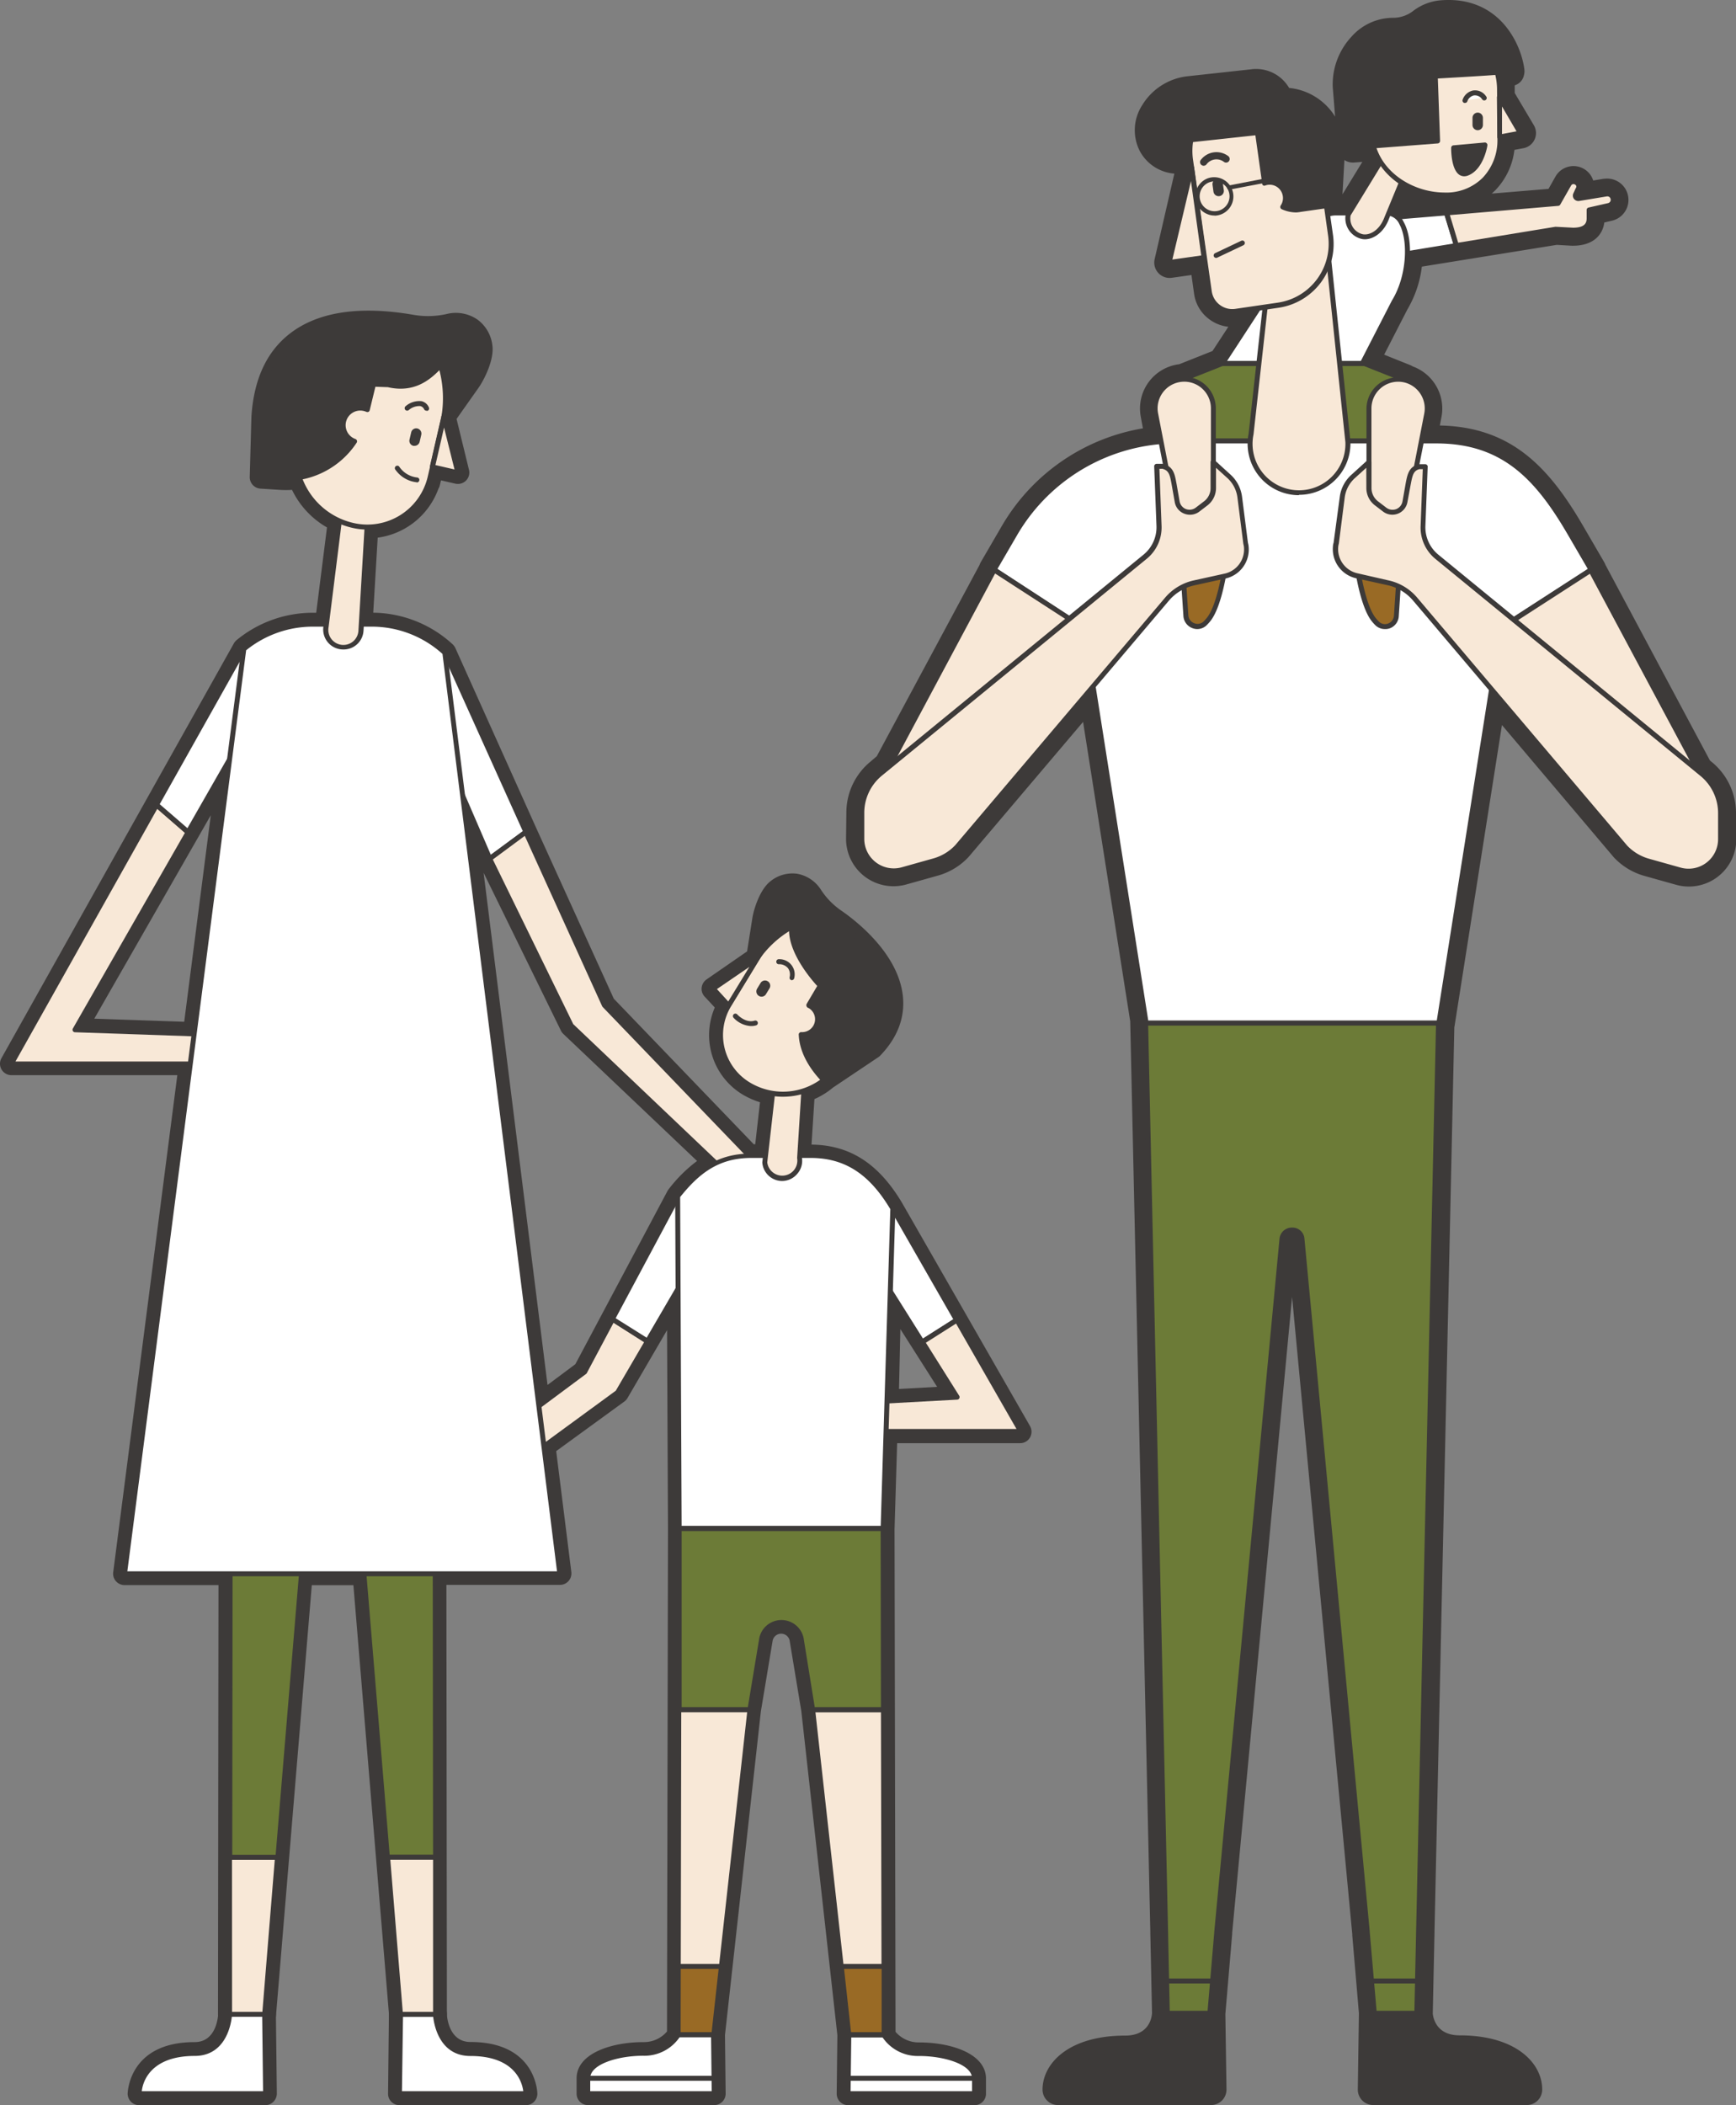 <svg xmlns="http://www.w3.org/2000/svg" viewBox="0 0 280 339.5"><rect x="0" y="0" width="280" height="339.5" fill="#808080" stroke="none"/><defs><style>.cls-1{fill:#3d3a39;}.cls-2{fill:#fff;}.cls-3{fill:#f8e8d7;}.cls-4{fill:#6c7b37;}.cls-5{fill:#996a25;}</style></defs><g id="レイヤー_2" data-name="レイヤー 2"><g id="デザイン"><path class="cls-1" d="M75.87,331.17c-5.4,0-5.63-6.31-5.63-6.31H64.58l-.15,12.8h20.4S84.83,331.17,75.87,331.17Z"/><path class="cls-1" d="M84.83,339.5H64.43a1.84,1.84,0,0,1-1.31-.55,1.8,1.8,0,0,1-.53-1.31l.14-12.8A1.85,1.85,0,0,1,64.58,323h5.66a1.84,1.84,0,0,1,1.84,1.77c0,.46.31,4.54,3.79,4.54,10.68,0,10.8,8.24,10.8,8.33A1.84,1.84,0,0,1,84.83,339.5Zm-18.54-3.68H82.43c-.75-1.31-2.49-2.81-6.56-2.81-4.62,0-6.6-3.5-7.23-6.31H66.4Z"/><path class="cls-1" d="M37,324.86s-.24,6.31-5.64,6.31c-8.95,0-8.95,6.49-8.95,6.49h20.4l-.15-12.8Z"/><path class="cls-1" d="M42.84,339.5H22.44a1.85,1.85,0,0,1-1.85-1.84c0-.09.13-8.33,10.8-8.33,3.49,0,3.78-4.08,3.8-4.55A1.84,1.84,0,0,1,37,323h5.66a1.84,1.84,0,0,1,1.84,1.82l.15,12.8a1.88,1.88,0,0,1-.53,1.31A1.86,1.86,0,0,1,42.84,339.5Zm-18-3.68H41l-.1-9.12H38.63C38,329.51,36,333,31.39,333,27.33,333,25.58,334.51,24.84,335.82Z"/><polygon class="cls-1" points="117.12 162.82 117.56 162.09 117.56 162.09 117.12 162.82"/><path class="cls-1" d="M117.12,164.67a1.84,1.84,0,0,1-.33,0h-.06a1.73,1.73,0,0,1-.57-.22,1.84,1.84,0,0,1-.61-2.53l.44-.73a1.85,1.85,0,0,1,1.58-.89h0a1.85,1.85,0,0,1,1.57,2.8l-.45.73A1.83,1.83,0,0,1,117.12,164.67Z"/><path class="cls-1" d="M148.24,331.17a6.43,6.43,0,0,1-5.64-3l-.11-52.42-.05-29.2h0l.47-15.66h21.68l-10.3-18L144,194.94c-3.13-5.3-7.1-8.56-13.27-8.56H129l.66-10.47a10.57,10.57,0,0,0,3.62-2l7.36-4.93c7.91-8.17-.52-16.91-6-20.66a14.12,14.12,0,0,1-3.69-3.78,3.6,3.6,0,0,0-5.53-1c-1,.84-2,3.26-2.2,4.75l-1,6.14,0,0-7.18,5,2.51,2.68,4.65-7.62-4.62,7.6a9.33,9.33,0,0,0,3.13,12.81,10.75,10.75,0,0,0,3.92,1.43l-1.13,10h-2.65L97.47,162.11,84.81,134.18,71.75,105.26A17.44,17.44,0,0,0,60,100.66H58.25L59.17,85a10.4,10.4,0,0,0,10.19-8.07l-.21.93.59-2.58,4.12,1-2.26-9h0l4-5.7c1-1.37,2.13-4,1.93-5.51a4,4,0,0,0-5.16-3.54,15.63,15.63,0,0,1-5.9.15c-7.32-1.28-23-2.46-24.09,14.67L42.12,77l3.1.2a13.3,13.3,0,0,0,3-.17,12,12,0,0,0,6.46,7l-2.1,16.66h-2.2a17.46,17.46,0,0,0-11.1,4L25.25,129.78,1.84,171.54H30.7L20.08,253.8h17l0,45.72,0,25.34h5.66l2.11-25.34,3.8-45.72H58.68l3.8,45.72,2.11,25.34h5.66l0-25.34,0-45.72H90.3l-2.57-20.58,11.85-8.67,4.81-8.25,5-8.54.18,38.75h0l-.06,29.2-.1,52.42a6.42,6.42,0,0,1-5.63,3c-4.28,0-9,1.43-9,4v2.49h20.4l-.11-9.53,5.82-52.42,1.9-11.49a3.24,3.24,0,0,1,6.35,0l1.91,11.49,4.61,41.41h0l1.22,11-.11,9.53h20.4v-2.49C157.19,332.6,152.52,331.17,148.24,331.17Zm.49-114.76,5.6,8.91-11.27.62.54-17.69ZM12.1,166l18.23-31.84L37,122.5l-5.7,44.18Zm86.67,46.71-4.54,8.53-7.31,5.45L74.64,128.43l4.34,10L92.13,165.4l23.33,22.2A17.94,17.94,0,0,0,109.3,193Z"/><path class="cls-1" d="M157.19,339.5h-20.4a1.86,1.86,0,0,1-1.31-.55,1.84,1.84,0,0,1-.53-1.31l.11-9.42-5.82-52.3-1.89-11.4a1.4,1.4,0,0,0-2.73.07L122.72,276l-5.79,52.21.11,9.42a1.84,1.84,0,0,1-.53,1.31,1.86,1.86,0,0,1-1.31.55H94.8A1.84,1.84,0,0,1,93,337.66v-2.49c0-4,5.59-5.84,10.79-5.84a4.89,4.89,0,0,0,3.79-1.71l.16-81.11-.15-32-6.38,10.95a1.92,1.92,0,0,1-.5.56l-11,8,2.44,19.5a1.87,1.87,0,0,1-.45,1.45,1.82,1.82,0,0,1-1.38.62H72l.08,69.22a1.84,1.84,0,0,1-1.84,1.84H64.59A1.84,1.84,0,0,1,62.75,325L57,255.64H50.29L44.52,325a1.83,1.83,0,0,1-1.83,1.69H37a1.83,1.83,0,0,1-1.84-1.84l.08-69.22H20.08A1.86,1.86,0,0,1,18.7,255a1.83,1.83,0,0,1-.44-1.45L28.6,173.39H1.84a1.84,1.84,0,0,1-1.6-2.75l37.48-66.88a2,2,0,0,1,.43-.52,19.32,19.32,0,0,1,12.27-4.42H51l1.74-13.76A13.94,13.94,0,0,1,47.1,79a14.83,14.83,0,0,1-2,0L42,78.8a1.85,1.85,0,0,1-1.72-1.9l.27-9.69c.38-6,2.43-10.44,6.11-13.34C51.22,50.28,58,49.25,66.8,50.79a13.69,13.69,0,0,0,5.2-.14,6.15,6.15,0,0,1,5,.88,6,6,0,0,1,2.42,4.22c.29,2.21-1.23,5.35-2.25,6.81l-3.53,5,2,8.2a1.84,1.84,0,0,1-.47,1.74,1.87,1.87,0,0,1-1.73.5l-2.31-.53-.19.78a1.67,1.67,0,0,1-.22.55,12.14,12.14,0,0,1-9.8,7.91l-.72,12.1A19.23,19.23,0,0,1,73,103.9a2,2,0,0,1,.44.6l13,28.93L99,161.06l22.58,23.48h.23l.77-6.78a13.1,13.1,0,0,1-2.86-1.28,11.2,11.2,0,0,1-4.43-14l-1.63-1.75a1.81,1.81,0,0,1-.49-1.45,1.87,1.87,0,0,1,.78-1.32l6.55-4.53.85-5.38c.26-1.61,1.27-4.63,2.88-5.9a5.62,5.62,0,0,1,4.34-1.24,5.74,5.74,0,0,1,3.86,2.61,12,12,0,0,0,3.2,3.29c2.16,1.48,9.28,6.83,10,13.88.35,3.46-.89,6.68-3.69,9.58a1.76,1.76,0,0,1-.3.24l-7.28,4.88a12.5,12.5,0,0,1-3,1.86l-.47,7.34c6.21.07,10.86,3.08,14.64,9.46l20.6,35.93a1.86,1.86,0,0,1,0,1.84,1.83,1.83,0,0,1-1.59.92H144.7l-.42,13.88.16,81.05a4.9,4.9,0,0,0,3.8,1.71c5.2,0,10.79,1.83,10.79,5.84v2.49A1.84,1.84,0,0,1,157.19,339.5Zm-18.54-3.68h16.7v-.65c0-.66-2.69-2.16-7.11-2.16-3.08,0-6.15-1.71-7.3-4.08a1.84,1.84,0,0,1-.18-.8l-.16-81.62.47-15.72a1.84,1.84,0,0,1,1.84-1.78h18.5l-19-33.16c-3.13-5.27-6.73-7.63-11.68-7.63H129a1.84,1.84,0,0,1-1.34-.58,1.79,1.79,0,0,1-.49-1.37l.66-10.48a1.82,1.82,0,0,1,1.26-1.63,8.7,8.7,0,0,0,3-1.69l.18-.13,7.19-4.82A8,8,0,0,0,142,161c-.44-4.34-4.63-8.63-8.41-11.2a16,16,0,0,1-4.18-4.28,2.19,2.19,0,0,0-1.37-1,2,2,0,0,0-1.49.49,7.88,7.88,0,0,0-1.52,3.59l-1,6.14a1.75,1.75,0,0,1-.24.66l0,0v0l-4.62,7.6a7.49,7.49,0,0,0,2.51,10.28,9,9,0,0,0,3.24,1.18,1.84,1.84,0,0,1,1.55,2l-1.13,10.05a1.85,1.85,0,0,1-1.83,1.63h-2.61a1.77,1.77,0,0,1-1.37-.56L96.14,163.38a2,2,0,0,1-.35-.51L83.13,134.94l-12.9-28.57A15.53,15.53,0,0,0,60,102.5H58.25a1.81,1.81,0,0,1-1.34-.57,1.85,1.85,0,0,1-.5-1.38l.93-15.67a1.83,1.83,0,0,1,1.83-1.73h.06a8.63,8.63,0,0,0,8.34-6.63h0L68,74.86a1.84,1.84,0,0,1,2.21-1.38l1.18.27-1.53-6.1a1.92,1.92,0,0,1,.28-1.51l4-5.7a9.09,9.09,0,0,0,1.61-4.21,2.42,2.42,0,0,0-.9-1.7,2.71,2.71,0,0,0-2.07-.28,17.51,17.51,0,0,1-6.59.17c-7.62-1.34-13.57-.53-17.22,2.34-2.82,2.22-4.41,5.8-4.71,10.62L44,75.23l1.33.09A11.59,11.59,0,0,0,48,75.18a1.84,1.84,0,0,1,2,1.2,10.2,10.2,0,0,0,5.47,5.94,1.85,1.85,0,0,1,1.08,1.91l-2.11,16.66a1.83,1.83,0,0,1-1.82,1.61h-2.2a15.65,15.65,0,0,0-9.66,3.37L5,169.7H30.7a1.84,1.84,0,0,1,1.82,2.08L22.18,252H37.11A1.84,1.84,0,0,1,39,253.8L38.87,323H41l5.77-69.37A1.84,1.84,0,0,1,48.6,252H58.68a1.83,1.83,0,0,1,1.83,1.69L66.28,323h2.13l-.08-69.22A1.84,1.84,0,0,1,70.17,252h18L85.9,233.45a1.85,1.85,0,0,1,.74-1.72l11.54-8.43,9.59-16.46a1.84,1.84,0,0,1,3.44.91l.17,38.75-.16,81.63a1.85,1.85,0,0,1-.19.8,8.24,8.24,0,0,1-7.28,4.08c-4.42,0-7.11,1.5-7.11,2.16v.65h16.7l-.09-7.67a1.55,1.55,0,0,1,0-.22l5.82-52.42L121,263.92a5.08,5.08,0,0,1,10-.08l1.93,11.57,5.84,52.51a1.77,1.77,0,0,1,0,.23ZM86.92,228.56a1.87,1.87,0,0,1-.73-.15,1.85,1.85,0,0,1-1.1-1.47L72.82,128.66a1.84,1.84,0,0,1,3.51-1l4.34,10,13,26.55,23.1,22a1.83,1.83,0,0,1-.48,3,15.94,15.94,0,0,0-5.41,4.7l-15,28.16a2,2,0,0,1-.53.62L88,228.19A1.87,1.87,0,0,1,86.92,228.56ZM78,140.75l10.31,82.6L92.8,220l14.87-27.95a2.75,2.75,0,0,1,.19-.28,23.46,23.46,0,0,1,4.57-4.54L90.86,166.74a1.87,1.87,0,0,1-.39-.53Zm16.19,80.51h0Zm48.83,6.52a1.81,1.81,0,0,1-1.28-.53,1.85,1.85,0,0,1-.56-1.37l.54-17.69a1.84,1.84,0,0,1,3.4-.92l10.73,17.07a1.84,1.84,0,0,1-1.46,2.82l-11.27.62Zm2.2-13.44L145,224l6.15-.34ZM31.32,168.52h-.06L12,167.86a1.82,1.82,0,0,1-1.54-1,1.85,1.85,0,0,1,0-1.81l24.92-43.51a1.84,1.84,0,0,1,3.43,1.15l-5.7,44.18A1.84,1.84,0,0,1,31.32,168.52Zm-16.11-4.24,14.5.5L34,131.47Z"/><polygon class="cls-2" points="71.75 105.26 70.07 117.83 78.98 138.48 84.81 134.18 71.75 105.26"/><path class="cls-1" d="M79,138.88h-.11a.42.42,0,0,1-.26-.23L69.7,118a.39.39,0,0,1,0-.21l1.68-12.57a.4.4,0,0,1,.77-.11l13,28.92a.4.4,0,0,1-.13.49l-5.82,4.3A.42.42,0,0,1,79,138.88Zm-8.5-21.11,8.67,20.09,5.16-3.81L72,106.71Z"/><polygon class="cls-3" points="97.47 162.11 84.81 134.18 78.98 138.48 92.13 165.4 125.51 197.16 127.79 193.63 97.47 162.11"/><path class="cls-1" d="M125.51,197.57a.39.39,0,0,1-.27-.11L91.85,165.69a.48.48,0,0,1-.09-.11L78.62,138.66a.39.39,0,0,1,.12-.5l5.83-4.3a.41.41,0,0,1,.34-.07.42.42,0,0,1,.26.23l12.64,27.86,30.27,31.47a.39.39,0,0,1,0,.49l-2.28,3.54a.38.38,0,0,1-.29.18ZM92.46,165.16l33,31.38,1.84-2.86-30.1-31.29-.08-.12L84.64,134.8l-5.15,3.81Z"/><polygon class="cls-3" points="12.1 166.02 30.33 134.18 25.25 129.78 1.84 171.54 57.04 171.54 55.51 167.51 12.1 166.02"/><path class="cls-1" d="M57,172H1.84a.43.43,0,0,1-.35-.2.41.41,0,0,1,0-.4L24.9,129.58a.39.39,0,0,1,.28-.2.39.39,0,0,1,.33.09l5.09,4.41a.4.4,0,0,1,.08.5l-17.9,31.26,42.74,1.47a.42.42,0,0,1,.37.26l1.52,4a.4.4,0,0,1,0,.37A.41.41,0,0,1,57,172Zm-54.51-.81H56.46l-1.23-3.23-43.15-1.49a.39.39,0,0,1-.33-.21.39.39,0,0,1,0-.39l18.07-31.55-4.46-3.87Z"/><polygon class="cls-2" points="39.79 117.68 39.32 104.66 25.25 129.78 30.33 134.18 39.79 117.68"/><path class="cls-1" d="M30.33,134.58a.41.41,0,0,1-.26-.09L25,130.08a.39.39,0,0,1-.09-.5L39,104.46a.4.4,0,0,1,.45-.19.42.42,0,0,1,.31.38l.46,13a.43.43,0,0,1-.06.22l-9.45,16.5a.39.39,0,0,1-.28.2Zm-4.57-4.89,4.47,3.87,9.15-16L39,106.11Z"/><polygon class="cls-2" points="144 194.94 142.01 205.72 148.73 216.41 154.29 212.88 144 194.94"/><path class="cls-1" d="M148.73,216.81h-.09a.41.41,0,0,1-.25-.18l-6.72-10.68a.42.42,0,0,1,0-.29l2-10.79a.4.4,0,0,1,.33-.32.39.39,0,0,1,.41.2l10.29,17.95a.39.39,0,0,1-.13.53L149,216.75A.43.43,0,0,1,148.73,216.81Zm-6.3-11.17,6.43,10.22,4.89-3.11-9.55-16.66Z"/><polygon class="cls-3" points="154.29 212.88 148.73 216.41 154.33 225.32 126.9 226.82 125.37 230.85 164.59 230.85 154.29 212.88"/><path class="cls-1" d="M164.59,231.25H125.37a.39.39,0,0,1-.37-.54l1.52-4a.41.41,0,0,1,.36-.26L153.63,225l-5.24-8.34a.4.4,0,0,1,.12-.55l5.57-3.52a.37.37,0,0,1,.31-.05.35.35,0,0,1,.25.19l10.3,18a.41.41,0,0,1,0,.4A.42.42,0,0,1,164.59,231.25Zm-38.64-.8h38l-9.75-17-4.87,3.09,5.39,8.57a.41.41,0,0,1,0,.4.4.4,0,0,1-.34.21l-27.17,1.48Z"/><polygon class="cls-3" points="94.23 221.26 75.58 235.17 77.85 240.44 99.58 224.56 104.39 216.3 98.77 212.73 94.23 221.26"/><path class="cls-1" d="M77.85,240.84h-.1a.44.44,0,0,1-.27-.23l-2.27-5.27a.42.42,0,0,1,.13-.49L93.92,221l4.5-8.45a.42.42,0,0,1,.25-.2.46.46,0,0,1,.32,0l5.62,3.57a.4.4,0,0,1,.13.54l-4.81,8.26a.63.63,0,0,1-.11.12L78.09,240.76A.41.41,0,0,1,77.85,240.84Zm-1.78-5.54,2,4.52,21.25-15.54,4.58-7.85-4.93-3.13-4.33,8.15a.37.37,0,0,1-.12.13Zm18.16-14h0Z"/><polygon class="cls-2" points="109.3 192.95 98.77 212.73 104.39 216.3 112.02 203.2 109.3 192.95"/><path class="cls-1" d="M104.39,216.7a.39.39,0,0,1-.21-.06l-5.63-3.57a.41.41,0,0,1-.13-.53l10.52-19.78a.38.38,0,0,1,.4-.21.41.41,0,0,1,.35.29l2.72,10.26a.39.39,0,0,1,0,.3l-7.63,13.1a.47.47,0,0,1-.25.19Zm-5.09-4.11,5,3.14,7.34-12.59-2.42-9.1Z"/><path class="cls-2" d="M130.73,186.38h-9.54c-5.35,0-8.61,2.46-11.89,6.57l.24,53.56h32.9L144,194.94C140.87,189.64,136.9,186.38,130.73,186.38Z"/><path class="cls-1" d="M142.44,246.91h-32.9a.4.4,0,0,1-.4-.4L108.9,193a.44.44,0,0,1,.08-.25c3.22-4,6.53-6.72,12.21-6.72h9.54c5.76,0,10.08,2.78,13.62,8.75a.43.43,0,0,1,.06.22l-1.57,51.57A.41.41,0,0,1,142.44,246.91Zm-32.5-.8h32.11L143.6,195c-3.41-5.71-7.38-8.26-12.87-8.26h-9.54c-5.31,0-8.45,2.52-11.49,6.31Z"/><path class="cls-3" d="M125.37,169.65l4.42,4.13-.82,13a2.84,2.84,0,0,1-2.8,3.28h0a2.83,2.83,0,0,1-2.82-2.59Z"/><path class="cls-1" d="M126.17,190.46a3.22,3.22,0,0,1-3.22-3l2-17.91a.37.37,0,0,1,.26-.33.41.41,0,0,1,.41.08l4.42,4.14a.39.39,0,0,1,.13.32l-.82,13a3.15,3.15,0,0,1-.74,2.52A3.22,3.22,0,0,1,126.17,190.46Zm-.49-20-1.93,17a2.44,2.44,0,0,0,4.27,1.29,2.45,2.45,0,0,0,.55-2l.81-12.91Z"/><polygon class="cls-3" points="37.03 324.86 42.69 324.86 44.8 299.52 37.06 299.52 37.03 324.86"/><path class="cls-1" d="M42.69,325.26H37a.4.4,0,0,1-.29-.12.39.39,0,0,1-.11-.28l0-25.34a.4.4,0,0,1,.41-.4H44.8a.39.39,0,0,1,.29.13.38.38,0,0,1,.11.3l-2.11,25.34A.4.4,0,0,1,42.69,325.26Zm-5.26-.8h4.89l2-24.54h-6.9Z"/><path class="cls-4" d="M70.09,182.74H37.19l-.13,116.78H44.8l7.51-90.38a2.42,2.42,0,0,1,1.33-2.06A2.42,2.42,0,0,1,55,209.14l7.51,90.38h7.74Z"/><path class="cls-1" d="M70.22,299.92H62.48a.4.4,0,0,1-.4-.37l-7.52-90.37a2.08,2.08,0,0,0-.92-1.65,2.14,2.14,0,0,0-.93,1.66L45.2,299.55a.41.41,0,0,1-.4.37H37.06a.44.44,0,0,1-.29-.11.45.45,0,0,1-.12-.29l.14-116.78a.4.4,0,0,1,.4-.4h32.9a.4.4,0,0,1,.4.4l.13,116.78a.38.38,0,0,1-.4.4Zm-7.37-.8h7l-.13-116H37.59l-.13,116h7l7.48-90a2.83,2.83,0,0,1,1.57-2.4.44.44,0,0,1,.32,0,2.8,2.8,0,0,1,1.56,2.39Z"/><polygon class="cls-3" points="62.48 299.52 64.59 324.86 70.25 324.86 70.22 299.52 62.48 299.52"/><path class="cls-1" d="M70.25,325.26H64.59a.4.4,0,0,1-.4-.37l-2.11-25.34a.38.38,0,0,1,.11-.3.39.39,0,0,1,.29-.13h7.74a.4.4,0,0,1,.4.4l0,25.34a.39.39,0,0,1-.11.28A.4.4,0,0,1,70.25,325.26Zm-5.29-.8h4.89l0-24.54h-6.9Z"/><path class="cls-2" d="M70.24,324.86H64.58l-.15,12.8h20.4s0-6.49-9-6.49C70.47,331.17,70.24,324.86,70.24,324.86Z"/><path class="cls-1" d="M84.83,338.06H64.43a.4.4,0,0,1-.29-.12.44.44,0,0,1-.11-.29l.14-12.79a.42.42,0,0,1,.41-.4h5.66a.41.41,0,0,1,.4.39c0,.24.29,5.92,5.23,5.92,9.25,0,9.36,6.82,9.36,6.89A.4.4,0,0,1,84.83,338.06Zm-20-.81H84.4c-.17-1.36-1.28-5.68-8.53-5.68-4.91,0-5.84-4.88-6-6.31H65Z"/><path class="cls-2" d="M37,324.86h5.66l.15,12.8H22.44s0-6.49,9-6.49C36.79,331.17,37,324.86,37,324.86Z"/><path class="cls-1" d="M42.84,338.06H22.44a.4.4,0,0,1-.41-.4c0-.07.11-6.89,9.36-6.89,5,0,5.23-5.68,5.24-5.92a.39.39,0,0,1,.4-.39h5.66a.4.4,0,0,1,.4.4l.15,12.79a.4.4,0,0,1-.12.29A.38.38,0,0,1,42.84,338.06Zm-20-.81H42.43l-.14-12h-4.9c-.16,1.43-1.09,6.31-6,6.31C24.15,331.57,23,335.89,22.87,337.25Z"/><path class="cls-2" d="M90.3,253.8,71.75,105.26A17.44,17.44,0,0,0,60,100.66H50.42a17.46,17.46,0,0,0-11.1,4L20.08,253.8Z"/><path class="cls-1" d="M90.3,254.2H20.08a.43.43,0,0,1-.3-.13.42.42,0,0,1-.09-.32L38.92,104.61a.46.46,0,0,1,.15-.26,17.86,17.86,0,0,1,11.35-4.09H60A17.82,17.82,0,0,1,72,105a.44.44,0,0,1,.13.25L90.7,253.75a.41.41,0,0,1-.1.32A.43.43,0,0,1,90.3,254.2Zm-69.76-.8h69.3L71.37,105.46A17,17,0,0,0,60,101.06H50.42a17.1,17.1,0,0,0-10.72,3.81Z"/><path class="cls-3" d="M59.77,75l-4.43,4.13-2.77,22a2.83,2.83,0,0,0,2.79,3.28h0a2.83,2.83,0,0,0,2.82-2.58Z"/><path class="cls-1" d="M55.36,104.74A3.22,3.22,0,0,1,52.17,101L55,79a.37.37,0,0,1,.12-.24l4.42-4.13a.4.4,0,0,1,.68.31l-1.59,26.8A3.21,3.21,0,0,1,55.36,104.74Zm.37-25.45L53,101.11a2.43,2.43,0,1,0,4.81.61l1.53-25.78Z"/><path class="cls-3" d="M49.81,62.57,55,56.29a1.27,1.27,0,0,1,.48-.34l8.3-3.29a1.13,1.13,0,0,1,.81,0,11.45,11.45,0,0,1,7.24,13.42l-2.72,11.8.21-.93a10.4,10.4,0,0,1-12.47,7.81h0a12,12,0,0,1-9-14.39l1.67-7.28A1.27,1.27,0,0,1,49.81,62.57Z"/><path class="cls-1" d="M59.22,85.4a10.58,10.58,0,0,1-2.42-.28,12.4,12.4,0,0,1-9.3-14.87L49.17,63a1.64,1.64,0,0,1,.33-.66L54.74,56a1.52,1.52,0,0,1,.63-.46l8.3-3.3a1.58,1.58,0,0,1,1.09,0,11.9,11.9,0,0,1,7.5,13.89l-2.72,11.8a.43.43,0,0,1-.11.2A10.83,10.83,0,0,1,59.22,85.4Zm5-32.43A.8.8,0,0,0,64,53l-8.31,3.3a.74.74,0,0,0-.31.22l-5.23,6.28h0a.76.76,0,0,0-.17.32l-1.67,7.28A11.6,11.6,0,0,0,57,84.34a10,10,0,0,0,12-7.51h0L71.48,66A11.09,11.09,0,0,0,64.5,53,.59.59,0,0,0,64.27,53Zm-14.46,9.6h0Z"/><polygon class="cls-3" points="69.74 75.27 73.86 76.22 71.6 67.2 69.74 75.27"/><path class="cls-1" d="M73.86,76.62h-.09l-4.12-1a.37.37,0,0,1-.25-.18.44.44,0,0,1-.05-.3l1.86-8.07a.4.4,0,0,1,.39-.31h0a.4.4,0,0,1,.39.3l2.26,9a.41.41,0,0,1-.11.38A.38.38,0,0,1,73.86,76.62ZM70.23,75l3.08.71-1.69-6.76Z"/><path class="cls-1" d="M68.77,66.23a.4.4,0,0,1-.36-.22.91.91,0,0,0-.62-.52,2.58,2.58,0,0,0-1.87.65.4.4,0,0,1-.5-.63A3.36,3.36,0,0,1,68,64.7a1.68,1.68,0,0,1,1.17,1,.41.41,0,0,1-.18.54A.39.39,0,0,1,68.77,66.23Z"/><path class="cls-1" d="M66.87,71.9a.63.63,0,0,1-.19,0,.83.83,0,0,1-.63-1l.27-1.17a.83.83,0,0,1,1-.63.85.85,0,0,1,.63,1l-.27,1.17A.85.85,0,0,1,66.87,71.9Z"/><path class="cls-1" d="M77.54,56a4,4,0,0,0-5.16-3.54,15.63,15.63,0,0,1-5.9.15c-7.32-1.28-23-2.46-24.09,14.67L42.12,77l3.1.2a13.27,13.27,0,0,0,11.93-6,2.77,2.77,0,0,1,1.61-5.28,2.07,2.07,0,0,1,.44.15l1-4.1,2.42.09C67,63.07,69.49,60.52,71,59c.86,1.77,1,6.06.6,8.23h0l4-5.7C76.58,60.13,77.74,57.48,77.54,56Z"/><path class="cls-1" d="M46.06,77.58c-.29,0-.58,0-.87,0l-3.1-.2a.41.41,0,0,1-.38-.41L42,67.26c.35-5.51,2.22-9.63,5.56-12.26,4.22-3.33,10.61-4.27,19-2.79a15.56,15.56,0,0,0,5.75-.15,4.75,4.75,0,0,1,3.82.64,4.64,4.64,0,0,1,1.82,3.23h0c.23,1.7-1.06,4.47-2,5.8l-4,5.7a.41.41,0,0,1-.43.16.42.42,0,0,1-.31-.47,18.07,18.07,0,0,0-.34-7.42c-1.59,1.59-4.1,3.71-8.32,2.74l-2-.07-.92,3.78a.4.4,0,0,1-.2.27.45.45,0,0,1-.34,0,2.43,2.43,0,0,0-.38-.13,2.36,2.36,0,0,0-1.38,4.51.42.42,0,0,1,.24.25.39.39,0,0,1-.05.35A13.71,13.71,0,0,1,46.06,77.58Zm-3.53-1,2.72.17a12.86,12.86,0,0,0,11.3-5.4,3.17,3.17,0,0,1,2.3-5.84l.07,0,.89-3.67a.37.37,0,0,1,.4-.3l2.43.09c4.25,1,6.54-1.38,8-2.94a.43.43,0,0,1,.36-.12.41.41,0,0,1,.31.21c.71,1.47,1,4.54.82,6.88l3.1-4.41c1-1.45,2-4,1.87-5.23a3.85,3.85,0,0,0-1.5-2.68,4,4,0,0,0-3.19-.52,15.9,15.9,0,0,1-6,.16c-8-1.41-14.38-.5-18.36,2.63C44.89,58.12,43.12,62,42.8,67.29Z"/><path class="cls-3" d="M139.09,165.1l.56-7.3a1.1,1.1,0,0,0-.09-.51L136.29,150a1.09,1.09,0,0,0-.51-.53,10.24,10.24,0,0,0-13,4.1l-5.63,9.27.44-.73a9.33,9.33,0,0,0,3.13,12.81h0a10.75,10.75,0,0,0,14.77-3.61l3.48-5.72A1.08,1.08,0,0,0,139.09,165.1Z"/><path class="cls-1" d="M126.25,176.87a11.08,11.08,0,0,1-5.76-1.62,9.74,9.74,0,0,1-3.77-12.43.36.36,0,0,1,.06-.2l5.63-9.28A10.69,10.69,0,0,1,136,149.09a1.43,1.43,0,0,1,.7.73l3.27,7.3a1.45,1.45,0,0,1,.13.71l-.56,7.3h0a1.51,1.51,0,0,1-.21.65l-3.47,5.72a11.11,11.11,0,0,1-6.89,5.05A11.53,11.53,0,0,1,126.25,176.87Zm-8.34-14.58h0a8.93,8.93,0,0,0,3,12.26,10.34,10.34,0,0,0,14.22-3.48l3.47-5.72a.63.63,0,0,0,.1-.29l.56-7.3a.87.87,0,0,0-.06-.32l-3.27-7.31a.69.69,0,0,0-.31-.32,9.88,9.88,0,0,0-12.51,3.94Zm21.18,2.81h0Z"/><polygon class="cls-3" points="117.53 162.11 115.02 159.43 122.2 154.46 117.53 162.11"/><path class="cls-1" d="M117.53,162.51a.37.37,0,0,1-.29-.13l-2.51-2.68a.41.41,0,0,1-.11-.32.37.37,0,0,1,.17-.28l7.18-5a.41.41,0,0,1,.51,0,.42.42,0,0,1,.06.51l-4.67,7.65a.37.37,0,0,1-.3.19Zm-1.9-3,1.83,2,3.41-5.58Z"/><path class="cls-1" d="M127.75,158.07l-.1,0a.4.4,0,0,1-.29-.48,1.78,1.78,0,0,0-.25-1.43,1.82,1.82,0,0,0-1.43-.66.41.41,0,1,1,0-.81,2.45,2.45,0,0,1,2.41,3.09A.41.41,0,0,1,127.75,158.07Z"/><path class="cls-1" d="M122.83,160.73a.82.82,0,0,1-.43-.12.85.85,0,0,1-.29-1.16l.56-.92a.84.84,0,0,1,1.44.87l-.56.92A.81.81,0,0,1,122.83,160.73Z"/><path class="cls-1" d="M134.61,148.28a14.12,14.12,0,0,1-3.69-3.78,3.6,3.6,0,0,0-5.53-1c-1,.84-2,3.26-2.2,4.75l-1,6.17c1.07-1.67,3.86-4.31,5.52-4.91-.4,4.23,4.62,9.42,4.62,9.42l-1.74,2.95-.05.07-.09.17.2.09a2.48,2.48,0,0,1-1.44,4.6c.13,3,1.92,5.54,3.62,7.3l7.78-5.21C148.54,160.77,140.11,152,134.61,148.28Z"/><path class="cls-1" d="M132.85,174.55a.42.42,0,0,1-.29-.12c-1.62-1.69-3.59-4.37-3.73-7.57a.35.35,0,0,1,.12-.3.38.38,0,0,1,.3-.11,2.1,2.1,0,0,0,1.91-1,2.08,2.08,0,0,0-.7-2.86l-.17-.08a.39.39,0,0,1-.2-.25.37.37,0,0,1,0-.32l.09-.17,1.63-2.76c-.92-1-4.45-5.1-4.54-8.83a16.35,16.35,0,0,0-4.76,4.49.4.4,0,0,1-.74-.28l1-6.17c.23-1.45,1.14-4,2.35-5a4.23,4.23,0,0,1,3.23-.95,4.35,4.35,0,0,1,2.88,2,13.7,13.7,0,0,0,3.59,3.68h0c2,1.39,8.72,6.41,9.37,12.83a10.35,10.35,0,0,1-3.29,8.43l-7.85,5.27A.34.34,0,0,1,132.85,174.55Zm-3.19-7.31a11.47,11.47,0,0,0,3.25,6.39l7.5-5a9.54,9.54,0,0,0,3-7.74c-.49-4.83-5-9.49-9-12.24a14.4,14.4,0,0,1-3.79-3.9,3.57,3.57,0,0,0-2.35-1.64,3.36,3.36,0,0,0-2.6.78c-.9.71-1.81,2.94-2,4.49l-.73,4.61a14.8,14.8,0,0,1,4.73-3.79.45.45,0,0,1,.39.06.41.41,0,0,1,.15.36c-.37,4,4.46,9,4.51,9.1a.39.39,0,0,1,.06.48L131,162a2.91,2.91,0,0,1,.83,3.88A2.87,2.87,0,0,1,129.66,167.24Z"/><polygon class="cls-3" points="109.38 328.13 115.09 328.13 120.91 275.71 109.48 275.71 109.38 328.13"/><path class="cls-1" d="M115.09,328.53h-5.71a.4.4,0,0,1-.29-.12.42.42,0,0,1-.12-.28l.11-52.42a.4.4,0,0,1,.4-.4h11.43a.41.41,0,0,1,.3.14.42.42,0,0,1,.1.31l-5.82,52.41A.4.4,0,0,1,115.09,328.53Zm-5.31-.8h5l5.73-51.61H109.88Z"/><polygon class="cls-3" points="131.07 275.71 136.9 328.13 142.6 328.13 142.49 275.71 131.07 275.71"/><path class="cls-1" d="M142.6,328.53h-5.7a.4.4,0,0,1-.4-.36l-5.83-52.41a.38.38,0,0,1,.1-.31.41.41,0,0,1,.3-.14h11.42a.4.4,0,0,1,.4.4l.11,52.42a.38.38,0,0,1-.12.28A.36.36,0,0,1,142.6,328.53Zm-5.34-.8h4.94l-.11-51.61H131.52Z"/><path class="cls-4" d="M142.44,246.51h-32.9l-.06,29.2h11.43l1.9-11.49a3.24,3.24,0,0,1,6.35,0l1.91,11.49h11.42Z"/><path class="cls-1" d="M142.49,276.12H131.07a.42.42,0,0,1-.4-.34l-1.9-11.5a2.84,2.84,0,0,0-5.56,0l-1.91,11.48a.41.41,0,0,1-.39.34H109.48a.42.42,0,0,1-.28-.12.4.4,0,0,1-.12-.29l.06-29.2a.4.4,0,0,1,.4-.4h32.9a.4.4,0,0,1,.4.4l0,29.2a.44.44,0,0,1-.11.29A.45.45,0,0,1,142.49,276.12Zm-11.08-.81h10.68l-.05-28.4h-32.1l0,28.4h10.68l1.85-11.16a3.65,3.65,0,0,1,7.14,0Z"/><path class="cls-1" d="M121.05,165.47a4.14,4.14,0,0,1-2.74-1.34.4.4,0,1,1,.6-.53s1.33,1.46,2.79,1a.4.4,0,0,1,.26.76A2.71,2.71,0,0,1,121.05,165.47Z"/><path class="cls-1" d="M67.24,77.78a4.81,4.81,0,0,1-3.44-2,.39.39,0,0,1,0-.56.4.4,0,0,1,.57,0A4,4,0,0,0,67.24,77a.4.4,0,0,1,.4.4.42.42,0,0,1-.4.41Z"/><path class="cls-2" d="M142.6,328.13a6.43,6.43,0,0,0,5.64,3c4.28,0,8.95,1.43,8.95,4v2.49h-20.4l.11-9.53Z"/><path class="cls-1" d="M157.19,338.06h-20.4a.36.36,0,0,1-.28-.12.4.4,0,0,1-.12-.29l.11-9.53a.39.39,0,0,1,.4-.39h5.7a.4.4,0,0,1,.36.22,6,6,0,0,0,5.28,2.82c4.53,0,9.35,1.54,9.35,4.4v2.49A.4.4,0,0,1,157.19,338.06Zm-20-.81h19.59v-2.08c0-2.22-4.44-3.6-8.55-3.6a6.87,6.87,0,0,1-5.88-3H137.3Z"/><line class="cls-2" x1="157.19" y1="335.17" x2="136.79" y2="335.17"/><path class="cls-1" d="M157.19,335.57h-20.4a.4.4,0,0,1,0-.8h20.4a.4.4,0,0,1,0,.8Z"/><path class="cls-2" d="M109.38,328.13a6.42,6.42,0,0,1-5.63,3c-4.28,0-9,1.43-9,4v2.49h20.4l-.11-9.53Z"/><path class="cls-1" d="M115.2,338.06H94.8a.4.4,0,0,1-.4-.4v-2.49c0-2.86,4.82-4.4,9.35-4.4A6,6,0,0,0,109,328a.38.38,0,0,1,.36-.22h5.71a.39.39,0,0,1,.4.39l.11,9.53a.44.44,0,0,1-.11.29A.4.4,0,0,1,115.2,338.06Zm-20-.81h19.59l-.1-8.72h-5.07a6.87,6.87,0,0,1-5.87,3c-4.11,0-8.55,1.38-8.55,3.6Z"/><line class="cls-2" x1="94.8" y1="335.17" x2="115.2" y2="335.17"/><path class="cls-1" d="M115.2,335.57H94.8a.4.4,0,1,1,0-.8h20.4a.4.4,0,1,1,0,.8Z"/><polygon class="cls-5" points="109.38 328.13 115.09 328.13 116.31 317.12 109.4 317.12 109.38 328.13"/><path class="cls-1" d="M115.09,328.53h-5.71a.4.4,0,0,1-.29-.12.42.42,0,0,1-.12-.28l0-11a.4.4,0,0,1,.4-.41h6.91a.41.41,0,0,1,.4.45l-1.22,11A.4.4,0,0,1,115.09,328.53Zm-5.31-.8h5l1.13-10.21H109.8Z"/><polygon class="cls-5" points="135.68 317.12 136.9 328.13 142.6 328.13 142.58 317.12 135.68 317.12"/><path class="cls-1" d="M142.6,328.53h-5.7a.4.4,0,0,1-.4-.36l-1.22-11a.36.36,0,0,1,.1-.31.37.37,0,0,1,.3-.14h6.9a.4.4,0,0,1,.4.41l0,11a.38.38,0,0,1-.12.28A.36.36,0,0,1,142.6,328.53Zm-5.34-.8h4.94l0-10.21h-6.06Z"/><path class="cls-1" d="M277.47,131a8.22,8.22,0,0,0-3-6.24l-.61-.49L256.59,91.93l0,0-3.42-5.86c-5.38-9.26-10.89-15-21.59-15h-2.37l.84-4.35a4.7,4.7,0,0,0-3.61-5.48l0-.11-6.37-2.53h-.38l5.11-10A15.81,15.81,0,0,0,227,40.89l7.9-1.29L251,37l2.73.16c1.48,0,2.64-.42,2.64-1.9V33.86l3.12-.71a1,1,0,0,0-.31-1.88l-4.49.74a.47.47,0,0,1-.5-.66c.17-.39.35-.77.39-.85.54-.91-.88-1.72-1.45-.83l-1.78,3.17-18,1.49-8.08.67a2.36,2.36,0,0,0-1.26-.58l2.06-5a13,13,0,0,0,6.91,2h0c5.34,0,8.94-3.68,9-9V22.1l3.37-.63-3.43-5.77V14.58a10.89,10.89,0,0,0-.41-3,14.4,14.4,0,0,0,2-.19s-1.32-9.71-10.93-8.87a6,6,0,0,0-3.08,1.25,7.78,7.78,0,0,1-4.72,1.56c-4.69,0-7.52,5.19-7.23,8.54.36,4.08.76,9.84.76,9.84l3.28-.25a9.91,9.91,0,0,0,1.28,2.78l-.2,0-5,8.15H215.5a4.52,4.52,0,0,0-1.36.24l-.2-1.38h0l.48-8.56a7.59,7.59,0,0,0-6.42-8,5.33,5.33,0,0,0-1.54,0l-.23,0a3.72,3.72,0,0,0-4.2-3.06l-10.35,1.12a7.35,7.35,0,0,0-5.35,3.49c-2.16,3.71.29,7.12,3.4,7.26a1.68,1.68,0,0,1,0-1.57,2.41,2.41,0,0,1,1.89-1.35l.52-.06a10.46,10.46,0,0,0-.07,3.4l.15,1.09L188.6,42.34l5.64-.79L194,40l1,7a3.77,3.77,0,0,0,4.25,3.2l3.75-.53-5.84,9-6.36,2.53v0a4.68,4.68,0,0,0-4.41,5.57l.87,4.46a30.08,30.08,0,0,0-23.54,14.84l-3.41,5.86,0,0-16.91,31.65L142,124.75a8.22,8.22,0,0,0-3,6.24l-.05,4.25a5.16,5.16,0,0,0,6.56,5l5.13-1.43a8.22,8.22,0,0,0,3.73-2.26l21.94-25.87L184.85,165h-.07L188,311.66h0l.28,13a6.44,6.44,0,0,1-6.82,6.06c-10.85,0-10.85,6.22-10.85,6.22h24.7l-.17-12.28,1.11-13h0l10.54-112v0a1.63,1.63,0,0,1,3.2,0v0l10.54,112h0l1.11,13h0L221.47,337h24.7s0-6.22-10.84-6.22a6.44,6.44,0,0,1-6.83-6.06h0l.28-13h0L232,165h.07l8.47-53.81,21.55,25.41a8.17,8.17,0,0,0,3.73,2.26l5.13,1.43a5.15,5.15,0,0,0,6.55-5Z"/><path class="cls-1" d="M246.17,339.48h-24.7A2.49,2.49,0,0,1,219,337l.18-12.28v-.05l-1.07-12.55c0-.06,0-.12,0-.18L208.4,209.17l-9.66,102.52a1.28,1.28,0,0,1,0,.19l-1.1,12.92.18,12.16a2.49,2.49,0,0,1-2.49,2.52h-24.7a2.49,2.49,0,0,1-2.48-2.49c0-4.19,4.17-8.71,13.33-8.71,3.83,0,4.28-2.86,4.33-3.61l-.27-12.75a1.27,1.27,0,0,1,0-.2L182.3,165a2.09,2.09,0,0,1,0-.25l-7.61-48.33-18.43,21.74-.09.1a10.69,10.69,0,0,1-4.87,2.94l-5.13,1.44a7.65,7.65,0,0,1-9.71-7.45l.05-4.24a10.63,10.63,0,0,1,3.91-8.14l1-.86L158,91.09a2.35,2.35,0,0,1,.19-.43l3.41-5.86a32.57,32.57,0,0,1,22.74-15.72L184,67.23a7.19,7.19,0,0,1,6.2-8.49l5.36-2.13,2.56-3.91a6.26,6.26,0,0,1-3.1-1.23,6.15,6.15,0,0,1-2.43-4.12l-.42-3L189,44.8a2.48,2.48,0,0,1-2.77-3L189.41,28a6.94,6.94,0,0,1-5.54-3.58,7.39,7.39,0,0,1,.32-7.4,9.83,9.83,0,0,1,7.15-4.7l10.43-1.14a6.15,6.15,0,0,1,6.15,3l.42.05a9.86,9.86,0,0,1,7,4.58c-.12-1.56-.26-3.25-.38-4.71a11.3,11.3,0,0,1,3-8.16,9,9,0,0,1,6.7-3.07h0a5.27,5.27,0,0,0,3.21-1.06A8.45,8.45,0,0,1,232.26.06c9.38-.82,13,6.76,13.59,11a2.57,2.57,0,0,1-.06,1.1,2.16,2.16,0,0,1-1.48,1.6c0,.29,0,.58,0,.88V15l3.08,5.19a2.48,2.48,0,0,1-1.68,3.71l-1.45.27a11.25,11.25,0,0,1-3.09,6.52l-.56.53,9.15-.76,1.13-2,.08-.13a3.34,3.34,0,0,1,6,.78l1.75-.29.14,0a3.44,3.44,0,0,1,1.1,6.78l-1.2.28c-.25,1.91-1.68,3.75-5.08,3.75h-.14l-2.46-.14L229.33,43A17.74,17.74,0,0,1,227,49.9l-3.75,7.3,4.13,1.65a2.6,2.6,0,0,1,.47.24,7.23,7.23,0,0,1,4.65,8.14l-.27,1.39c11.47.23,17.55,6.64,23.1,16.18l3.41,5.86a2.39,2.39,0,0,1,.2.43l16.86,31.56.22.18A10.63,10.63,0,0,1,280,131l.05,4.24a7.65,7.65,0,0,1-9.71,7.45l-5.13-1.44a10.69,10.69,0,0,1-4.87-2.94l-.09-.1-18-21.28-7.63,48.46a2.21,2.21,0,0,1-.05.25l-3.2,145.91a1.34,1.34,0,0,1,0,.2l-.28,13v0c.12,1,.79,3.49,4.33,3.49,9.15,0,13.32,4.52,13.32,8.71A2.49,2.49,0,0,1,246.17,339.48Zm-22.18-5h17.68a13.06,13.06,0,0,0-6.34-1.26,8.89,8.89,0,0,1-9.31-8.42,2.33,2.33,0,0,1,0-.46l.27-12.56v-.2l3.21-146.69a2.63,2.63,0,0,1,.19-.9l8.38-53.25a2.49,2.49,0,0,1,4.35-1.22l21.5,25.36a5.78,5.78,0,0,0,2.56,1.52l5.13,1.44a2.68,2.68,0,0,0,3.4-2.6l0-4.25h0a5.67,5.67,0,0,0-2.09-4.34l-.6-.5a2.35,2.35,0,0,1-.62-.75L254.4,93.1a1.59,1.59,0,0,1-.12-.27l-3.23-5.54c-5.05-8.68-9.85-13.7-19.44-13.7h-2.37a2.49,2.49,0,0,1-2.44-3l.84-4.35a2.21,2.21,0,0,0-1.7-2.58,2.36,2.36,0,0,1-1-.5l-5.27-2.09a2.48,2.48,0,0,1-2.11-3.61l5.11-10a1.62,1.62,0,0,1,.1-.18,13.41,13.41,0,0,0,1.78-6.52,2.49,2.49,0,0,1,2.08-2.41l13.07-2.14-14.23,1.17a2.42,2.42,0,0,1-1.82-.59,2.46,2.46,0,0,1-1.8-1.22,2.48,2.48,0,0,1-.14-2.19L223,30.3l-3.27,5.37a2.49,2.49,0,0,1-2.13,1.19H215.5a2.27,2.27,0,0,0-.62.12,2.47,2.47,0,0,1-2.07-.27A2.51,2.51,0,0,1,211.67,35l-.19-1.39a2.57,2.57,0,0,1,0-.48l.48-8.56a5.1,5.1,0,0,0-4.27-5.38,3.15,3.15,0,0,0-.86,0l-.24,0a2.47,2.47,0,0,1-2.79-2,1.25,1.25,0,0,0-1.4-1L192,17.23a4.81,4.81,0,0,0-3.47,2.27,2.66,2.66,0,0,0-.35,2.31,5,5,0,0,1,3.11-1.68l.6-.07A2.49,2.49,0,0,1,194.56,23a8.26,8.26,0,0,0-.06,2.62l.15,1.08a2.58,2.58,0,0,1,0,.92l-2.56,10.92a2.44,2.44,0,0,1,1.63-.95,2.48,2.48,0,0,1,2.8,2.11l1,7a1.23,1.23,0,0,0,.5.84,1.26,1.26,0,0,0,.94.25l3.75-.53A2.48,2.48,0,0,1,205.09,51l-5.83,9a2.48,2.48,0,0,1-1.17.95L192,63.36a2.36,2.36,0,0,1-1.07.3,2.22,2.22,0,0,0-1.65.85,2.14,2.14,0,0,0-.43,1.77l.87,4.46a2.55,2.55,0,0,1-.46,2,2.52,2.52,0,0,1-1.78,1A27.59,27.59,0,0,0,165.88,87.3l-3.22,5.54c0,.09-.08.17-.13.26l-16.91,31.65a2.5,2.5,0,0,1-.61.76l-1.44,1.17a5.7,5.7,0,0,0-2.08,4.34l-.05,4.25a2.68,2.68,0,0,0,3.4,2.6l5.13-1.44a5.78,5.78,0,0,0,2.56-1.52l21.89-25.82a2.48,2.48,0,0,1,4.35,1.22l8.54,54.27a2.37,2.37,0,0,1,0,.92l3.2,145.9a1.48,1.48,0,0,1,0,.21l.29,13.05a1,1,0,0,1,0,.17,8.87,8.87,0,0,1-9.3,8.42,13.12,13.12,0,0,0-6.34,1.26H192.8l-.14-9.76a2.09,2.09,0,0,1,0-.25l1.09-12.84a1.79,1.79,0,0,1,0-.23l10.54-112a.77.77,0,0,1,0-.15,4.11,4.11,0,0,1,8.11,0s0,.13,0,.18L223,311.23l0,.22,1.11,13.05a2.44,2.44,0,0,1,0,.54ZM253.06,34.6l.69,0h.08v-.22a3.06,3.06,0,0,1-.48-.17A2.54,2.54,0,0,1,253.06,34.6Zm-36.22-8.79-.31,5.53,3.2-5.23-1.34.1A2.51,2.51,0,0,1,216.84,25.81Zm42,4.92h0Zm-6.5-1.5s0,.07,0,.1ZM226,26.93a2.5,2.5,0,0,1,1.34.4A10.56,10.56,0,0,0,233,29h0c3.89,0,6.42-2.56,6.43-6.54v-.28a2.48,2.48,0,0,1,1.9-2.45L239.72,17a2.41,2.41,0,0,1-.35-1.25V14.59a8.54,8.54,0,0,0-.31-2.32,2.46,2.46,0,0,1,1.2-2.84A7,7,0,0,0,232.69,5a3.51,3.51,0,0,0-1.8.76,10.2,10.2,0,0,1-6.21,2.07h0a4.05,4.05,0,0,0-3,1.46,6.35,6.35,0,0,0-1.71,4.37c.2,2.37.43,5.33.58,7.39l.79-.06a2.49,2.49,0,0,1,2.58,1.81,7.17,7.17,0,0,0,1,2.06,2.47,2.47,0,0,1,.26,2.25l.2-.07A2.45,2.45,0,0,1,226,26.93Z"/><polygon class="cls-2" points="223.69 35.13 225.19 41.19 234.9 39.6 233.32 34.33 223.69 35.13"/><path class="cls-1" d="M225.19,41.59a.39.39,0,0,1-.39-.3l-1.5-6.07a.43.43,0,0,1,.06-.33.44.44,0,0,1,.3-.17l9.63-.79a.39.39,0,0,1,.42.28l1.58,5.27a.39.39,0,0,1,0,.33A.36.36,0,0,1,235,40l-9.72,1.6Zm-1-6.1,1.3,5.25,8.9-1.46L233,34.76Z"/><path class="cls-3" d="M259.13,31.27l-4.49.74a.47.47,0,0,1-.5-.66c.17-.39.35-.77.39-.85.54-.91-.88-1.72-1.45-.83l-1.78,3.17-18,1.49,1.58,5.27L251,37l2.73.16c1.48,0,2.64-.42,2.64-1.9V33.86l3.12-.71a1,1,0,0,0-.31-1.88Z"/><path class="cls-1" d="M234.9,40a.39.39,0,0,1-.38-.29l-1.58-5.27a.38.38,0,0,1,.05-.34.4.4,0,0,1,.3-.17l17.76-1.47,1.68-3a1.23,1.23,0,0,1,1.73-.39,1.16,1.16,0,0,1,.42,1.61c0,.06-.11.22-.2.43l-.18.39.07.09,4.49-.74h0a1.36,1.36,0,0,1,1.05.34,1.33,1.33,0,0,1,.45,1,1.38,1.38,0,0,1-1.07,1.33l-2.8.63v1c0,1.05-.53,2.3-3,2.3l-2.75-.16L235,40Zm-1.05-5.31,1.34,4.45,15.69-2.57,2.83.15c1.95,0,2.2-.8,2.2-1.5V33.86a.4.4,0,0,1,.32-.39l3.12-.71a.55.55,0,0,0,.44-.54.6.6,0,0,0-.18-.42.56.56,0,0,0-.43-.13l-4.47.74a.89.89,0,0,1-.84-.33.86.86,0,0,1-.1-.9l.18-.39a5,5,0,0,1,.24-.5.36.36,0,0,0-.15-.52.44.44,0,0,0-.62.12L251.65,33a.4.4,0,0,1-.32.2Z"/><path class="cls-2" d="M223.65,34.37H215.5c-2.73,0-5.28,2.48-7.21,7.21L197.17,58.63h22.57l5.11-10C228.14,43.37,227.63,34.37,223.65,34.37Z"/><path class="cls-1" d="M219.74,59H197.17a.4.4,0,0,1-.33-.62l11.11-17c1.93-4.74,4.62-7.39,7.55-7.39h8.15a3.13,3.13,0,0,1,2.76,1.83c1.74,3.13,1.17,9.24-1.22,13.09l-5.09,9.92A.4.4,0,0,1,219.74,59Zm-21.82-.8H219.5l5-9.73c2.44-3.94,2.65-9.73,1.21-12.31a2.34,2.34,0,0,0-2-1.42H215.5c-2.58,0-5,2.48-6.84,7Z"/><polygon class="cls-4" points="220.13 58.63 220.11 58.63 197.19 58.63 197.17 58.63 190.81 61.16 191.22 63.64 192.53 71.48 192.55 71.48 224.75 71.48 224.76 71.48 226.07 63.64 226.49 61.16 220.13 58.63"/><path class="cls-1" d="M224.76,71.88H192.55a.41.41,0,0,1-.41-.33l-1.72-10.33a.4.4,0,0,1,.24-.44L197,58.26a.32.32,0,0,1,.14,0h22.94a.41.41,0,0,1,.16,0l6.37,2.52a.41.41,0,0,1,.24.44l-1.72,10.33A.4.4,0,0,1,224.76,71.88Zm-31.88-.8h31.54L226,61.41l-6-2.38h-22.8l-6,2.38Z"/><path class="cls-3" d="M222.56,26.22l-5.1,8.38a3,3,0,0,0,2.08,3.5c1.23.39,3.22-.49,4.15-3L227.05,27Z"/><path class="cls-1" d="M220.14,38.59a2.36,2.36,0,0,1-.72-.11,3.41,3.41,0,0,1-2.36-3.95.58.58,0,0,1,.05-.14L222.22,26a.39.39,0,0,1,.41-.19l4.49.73a.39.39,0,0,1,.28.2.39.39,0,0,1,0,.35l-3.36,8.17C223.24,37.47,221.54,38.59,220.14,38.59Zm-2.3-3.85a2.61,2.61,0,0,0,1.82,3c1,.3,2.77-.36,3.65-2.74l3.18-7.71-3.72-.61Z"/><path class="cls-3" d="M221.15,15.93l3.46-6.75a1.29,1.29,0,0,1,.36-.41l6.85-4.68a1.05,1.05,0,0,1,.73-.19,10.62,10.62,0,0,1,9.3,10.68l.05,6.59,0,1.26c0,5.34-3.63,9-9,9h0c-6.15,0-11.86-4.43-11.83-10.58L221,16.43A1.08,1.08,0,0,1,221.15,15.93Z"/><path class="cls-1" d="M233,31.85H233c-6.77,0-12.26-5-12.23-11l-.09-4.42a1.59,1.59,0,0,1,.16-.69L224.26,9a1.45,1.45,0,0,1,.48-.56l6.85-4.68a1.45,1.45,0,0,1,1-.26,11.08,11.08,0,0,1,9.66,11.08l.07,7.85a9.44,9.44,0,0,1-2.61,6.8A9.14,9.14,0,0,1,233,31.85ZM232.44,4.3a.71.71,0,0,0-.39.12L225.2,9.11a.61.61,0,0,0-.23.25l-3.46,6.76h0a.65.65,0,0,0-.08.31l.09,4.43c0,6.26,5.91,10.16,11.43,10.19a8.3,8.3,0,0,0,6.19-2.38,8.75,8.75,0,0,0,2.38-6.24l0-1.25-.06-6.6A10.26,10.26,0,0,0,232.51,4.3ZM221.15,15.93h0Z"/><polygon class="cls-3" points="241.9 22.1 245.28 21.47 241.84 15.68 241.9 22.1"/><path class="cls-1" d="M241.9,22.5a.38.38,0,0,1-.25-.09.4.4,0,0,1-.15-.3l-.06-6.43a.41.41,0,0,1,.29-.39.42.42,0,0,1,.46.18l3.43,5.79a.4.4,0,0,1-.27.6L242,22.5Zm.36-5.33,0,4.45,2.34-.44Z"/><path class="cls-2" d="M239.37,15.75a1.7,1.7,0,0,0-3.08.45"/><path class="cls-1" d="M236.29,16.6l-.12,0a.41.41,0,0,1-.27-.5,2.27,2.27,0,0,1,1.67-1.5,2.12,2.12,0,0,1,2.11.92.4.4,0,1,1-.62.5,1.39,1.39,0,0,0-1.34-.63,1.46,1.46,0,0,0-1.05.94A.39.39,0,0,1,236.29,16.6Z"/><path class="cls-1" d="M238.34,21h0a.85.85,0,0,1-.84-.85V19a.85.85,0,0,1,.84-.84h0a.85.85,0,0,1,.84.85v1.12A.85.85,0,0,1,238.34,21Z"/><path class="cls-1" d="M234.46,23.84l5-.46s-.56,3.64-2.83,4.54S234.46,23.84,234.46,23.84Z"/><path class="cls-1" d="M236.16,28.43a1.46,1.46,0,0,1-.8-.25c-1.3-.9-1.31-4-1.3-4.35a.4.4,0,0,1,.36-.39l5.05-.46a.39.39,0,0,1,.32.13.38.38,0,0,1,.11.33c0,.16-.63,3.88-3.08,4.85A1.7,1.7,0,0,1,236.16,28.43Zm-1.3-4.23c0,1.18.31,2.87.95,3.32a.73.73,0,0,0,.72,0c1.55-.61,2.23-2.73,2.47-3.71Z"/><path class="cls-1" d="M232.47,2.54a6,6,0,0,0-3.08,1.25,7.78,7.78,0,0,1-4.72,1.56c-4.69,0-7.52,5.19-7.23,8.54.36,4.08.76,9.84.76,9.84l13.67-1.05-.38-10.45s12.07-.7,11.91-.82C243.4,11.41,242.08,1.7,232.47,2.54Z"/><path class="cls-1" d="M218.2,24.13a.39.39,0,0,1-.26-.1.4.4,0,0,1-.14-.27c0-.06-.41-5.81-.76-9.84a9.33,9.33,0,0,1,2.46-6.57A7,7,0,0,1,224.67,5h0a7.32,7.32,0,0,0,4.47-1.48,6.34,6.34,0,0,1,3.29-1.33h0c9.61-.84,11.26,8.61,11.35,9.19a.44.44,0,0,1,0,.2c-.11.36-.12.4-11.87,1.08l.36,10.05a.41.41,0,0,1-.37.42l-13.66,1.05Zm6.47-18.38a6.23,6.23,0,0,0-4.58,2.14,8.43,8.43,0,0,0-2.25,6c.3,3.42.64,8.07.74,9.45l12.87-1-.36-10.06a.42.42,0,0,1,.38-.42c4-.23,9.93-.6,11.46-.75-.35-1.78-2.28-8.86-10.42-8.14h0a5.48,5.48,0,0,0-2.88,1.17,8.09,8.09,0,0,1-4.95,1.64Z"/><path class="cls-4" d="M232,165H184.78L188,311.66h0l.28,13h6.86l1.11-13h0l10.54-112v0a1.63,1.63,0,0,1,3.2,0v0l10.54,112h0l1.11,13h6.86l.28-13h0Z"/><path class="cls-1" d="M228.52,325.11h-6.86a.4.4,0,0,1-.4-.36l-1.1-13,0-.08L209.6,199.75a1.15,1.15,0,0,0-1.2-1h0a1.16,1.16,0,0,0-1.21,1L196.66,311.62v.08l-1.11,13.05a.4.4,0,0,1-.4.36h-6.86a.39.39,0,0,1-.4-.39l-.28-13a.19.19,0,0,1,0-.08L184.38,165a.4.4,0,0,1,.12-.29.38.38,0,0,1,.28-.12H232a.4.4,0,0,1,.29.12.44.44,0,0,1,.11.29l-3.22,146.61a.25.25,0,0,1,0,.08l-.28,13.05A.39.39,0,0,1,228.52,325.11Zm-6.49-.8h6.1l.27-12.57a.25.25,0,0,1,0-.08l3.21-146.29H185.19l3.21,146.2a.28.28,0,0,1,0,.09l.27,12.65h6.1l1.07-12.6v-.08l10.54-111.95a2,2,0,0,1,2-1.71h0a1.94,1.94,0,0,1,2,1.65l10.55,111.93s0,.05,0,.08Z"/><path class="cls-1" d="M228.5,324.71h-6.85L221.47,337h24.7s0-6.22-10.84-6.22A6.44,6.44,0,0,1,228.5,324.71Z"/><path class="cls-1" d="M246.17,337.39h-24.7a.4.4,0,0,1-.29-.12.41.41,0,0,1-.11-.28l.18-12.28a.4.4,0,0,1,.4-.4h6.85a.4.4,0,0,1,.4.38,6,6,0,0,0,6.43,5.68c11.11,0,11.24,6.56,11.24,6.62A.4.4,0,0,1,246.17,337.39Zm-24.29-.8h23.85c-.22-1.33-1.61-5.42-10.4-5.42a6.8,6.8,0,0,1-7.19-6.06H222Z"/><path class="cls-1" d="M188.29,324.71h6.86l.17,12.28h-24.7s0-6.22,10.85-6.22A6.44,6.44,0,0,0,188.29,324.71Z"/><path class="cls-1" d="M195.32,337.39h-24.7a.4.4,0,0,1-.4-.4c0-.06.13-6.62,11.25-6.62a6,6,0,0,0,6.42-5.68.4.4,0,0,1,.4-.38h6.86a.41.41,0,0,1,.4.4l.18,12.28a.38.38,0,0,1-.12.28A.4.4,0,0,1,195.32,337.39Zm-24.25-.8h23.85l-.17-11.48h-6.1a6.78,6.78,0,0,1-7.18,6.06C172.75,331.17,171.31,335.27,171.07,336.59Z"/><path class="cls-2" d="M163.73,86.05a30.06,30.06,0,0,1,26-15h41.89c10.7,0,16.21,5.69,21.59,15l3.42,5.86-14.52,9.38-10,63.68H184.85l-10-63.68-14.51-9.38Z"/><path class="cls-1" d="M232.08,165.37H184.85a.4.4,0,0,1-.39-.34l-10-63.5L160.1,92.25a.4.4,0,0,1-.13-.54l3.42-5.87A30.55,30.55,0,0,1,189.72,70.7h41.89c10.93,0,16.5,5.8,21.94,15.14L257,91.71a.4.4,0,0,1-.13.54l-14.36,9.28-10,63.5A.4.4,0,0,1,232.08,165.37Zm-46.88-.8h46.54l10-63.35a.42.42,0,0,1,.18-.27l14.19-9.17-3.22-5.53c-5.29-9.1-10.7-14.74-21.24-14.74H189.72a29.75,29.75,0,0,0-25.64,14.74h0l-3.22,5.53L175.05,101a.39.39,0,0,1,.18.27ZM163.73,86.05h0Z"/><polygon class="cls-3" points="258.67 130.93 242.07 101.29 256.58 91.91 277.42 130.93 258.67 130.93"/><path class="cls-1" d="M277.42,131.33H258.67a.42.42,0,0,1-.36-.21l-16.59-29.64a.39.39,0,0,1,.13-.53l14.51-9.38a.4.4,0,0,1,.32,0,.43.43,0,0,1,.26.2l20.84,39a.39.39,0,0,1,0,.39A.38.38,0,0,1,277.42,131.33Zm-18.52-.8h17.85l-20.32-38-13.83,8.93Z"/><polygon class="cls-3" points="158.27 130.93 174.87 101.29 160.35 91.91 139.51 130.93 158.27 130.93"/><path class="cls-1" d="M158.27,131.33H139.51a.41.41,0,0,1-.35-.2.41.41,0,0,1,0-.39l20.85-39a.39.39,0,0,1,.25-.2.4.4,0,0,1,.32,0L175.08,101a.4.4,0,0,1,.14.53l-16.6,29.64A.4.4,0,0,1,158.27,131.33Zm-18.09-.8H158l16.3-29.11L160.5,92.49Z"/><path class="cls-3" d="M214.26,41.44l-9.75,4L201.78,70a7.9,7.9,0,0,0,7.74,9.45h0a7.9,7.9,0,0,0,7.89-8.15Z"/><path class="cls-1" d="M209.52,79.86a8.29,8.29,0,0,1-8.13-9.92l2.72-24.58a.41.41,0,0,1,.25-.32l9.75-4a.38.38,0,0,1,.36,0,.37.37,0,0,1,.19.3l3.15,29.87a8.29,8.29,0,0,1-8.29,8.59Zm-4.63-34.17-2.71,24.37A7.49,7.49,0,1,0,217,71.33L213.92,42Z"/><path class="cls-3" d="M212,20.84l-3.43.48-7.73-2.24-.7-5A10.53,10.53,0,0,0,192,25.93l1.88,13.38L195,47a3.77,3.77,0,0,0,4.25,3.2l6.86-1A10,10,0,0,0,214.61,38l-2.15-15.2A10,10,0,0,0,212,20.84Z"/><path class="cls-1" d="M198.73,50.65a4.17,4.17,0,0,1-4.12-3.59l-3-21.07a10.91,10.91,0,0,1,8.42-12.3.42.42,0,0,1,.31.07.41.41,0,0,1,.17.27l.67,4.74,7.39,2.14,3.34-.47a.4.4,0,0,1,.44.27,10.65,10.65,0,0,1,.48,2L215,37.91a10.39,10.39,0,0,1-8.84,11.73l-6.85,1A4,4,0,0,1,198.73,50.65Zm1.07-36.07a10.11,10.11,0,0,0-7.36,11.3l3,21.07a3.35,3.35,0,0,0,3.8,2.86l6.85-1A9.59,9.59,0,0,0,214.21,38l-2.14-15.2a9.73,9.73,0,0,0-.35-1.54l-3.09.44a.47.47,0,0,1-.17,0l-7.73-2.24a.4.4,0,0,1-.28-.33Z"/><polygon class="cls-3" points="194.24 41.55 188.6 42.34 192.19 27.02 194.24 41.55"/><path class="cls-1" d="M188.6,42.74a.39.39,0,0,1-.39-.49l3.59-15.32a.39.39,0,0,1,.41-.31.41.41,0,0,1,.38.34l2,14.53a.4.4,0,0,1-.35.45l-5.64.8Zm3.49-13.54-3,12.66,4.66-.66Z"/><path class="cls-1" d="M194.14,26.73a.55.55,0,0,1-.35-.12.58.58,0,0,1-.12-.81,3.17,3.17,0,0,1,4.43-.63.59.59,0,0,1,.12.82.58.58,0,0,1-.82.11,2,2,0,0,0-1.48-.38,2,2,0,0,0-1.32.78A.58.58,0,0,1,194.14,26.73Z"/><path class="cls-1" d="M208,16.69a5.33,5.33,0,0,0-1.54,0l-.23,0a3.72,3.72,0,0,0-4.2-3.06l-10.35,1.12a7.35,7.35,0,0,0-5.35,3.49c-2.16,3.71.29,7.12,3.4,7.26a1.68,1.68,0,0,1,0-1.57,2.41,2.41,0,0,1,1.89-1.35l11.2-1.24,1.13,8c0,.05,0,.1,0,.15a2.21,2.21,0,0,1,.46-.11,2.54,2.54,0,0,1,2.47,3.95,5.12,5.12,0,0,0,2.91.44l4.14-.58.48-8.56A7.59,7.59,0,0,0,208,16.69Z"/><path class="cls-1" d="M209.09,34.26a5.67,5.67,0,0,1-2.36-.52.41.41,0,0,1-.22-.26.43.43,0,0,1,.05-.33,2.12,2.12,0,0,0,.35-1.5,2.15,2.15,0,0,0-2.43-1.84,2.22,2.22,0,0,0-.39.1.4.4,0,0,1-.34,0,.45.45,0,0,1-.19-.28c0-.07,0-.11,0-.16l-1.08-7.65L191.63,23a2.06,2.06,0,0,0-1.57,1.11,1.33,1.33,0,0,0,0,1.23.41.41,0,0,1,0,.4.42.42,0,0,1-.35.18,4.87,4.87,0,0,1-4-2.5,5.36,5.36,0,0,1,.29-5.36,7.75,7.75,0,0,1,5.64-3.69L202,13.24a4.1,4.1,0,0,1,4.55,3,6.53,6.53,0,0,1,1.52,0,8,8,0,0,1,6.76,8.4l-.48,8.56a.39.39,0,0,1-.34.37l-4.14.59A6.78,6.78,0,0,1,209.09,34.26Zm-1.63-1.09a4.71,4.71,0,0,0,2.29.24l3.81-.53.46-8.23A7.19,7.19,0,0,0,208,17.09h0a4.93,4.93,0,0,0-1.43,0l-.24,0a.4.4,0,0,1-.45-.33A3.31,3.31,0,0,0,202.09,14l-10.36,1.12a7,7,0,0,0-5,3.3A4.55,4.55,0,0,0,186.4,23a4.06,4.06,0,0,0,2.75,2,2.16,2.16,0,0,1,.18-1.27,2.87,2.87,0,0,1,2.2-1.58L202.74,21a.4.4,0,0,1,.44.34l1.1,7.74h.08a3,3,0,0,1,3.35,2.52A2.87,2.87,0,0,1,207.46,33.17Zm6.48.06h0Z"/><line class="cls-2" x1="196.15" y1="41.19" x2="200.37" y2="39.14"/><path class="cls-1" d="M196.15,41.59a.4.4,0,0,1-.36-.22.41.41,0,0,1,.19-.54l4.22-2a.4.4,0,0,1,.54.18.41.41,0,0,1-.19.54l-4.22,2A.39.39,0,0,1,196.15,41.59Z"/><path class="cls-1" d="M196.55,31.64a.85.85,0,0,1-.83-.73l-.15-1.1a.84.84,0,0,1,.71-.95.84.84,0,0,1,.95.72l.16,1.1a.85.85,0,0,1-.72.95Z"/><path class="cls-1" d="M195.9,34.76a3,3,0,0,1-1.21-.25,3.1,3.1,0,0,1,.05-5.73,3.1,3.1,0,1,1,1.16,6Zm0-5.51a2.56,2.56,0,0,0-.9.17,2.41,2.41,0,1,0,3.14,1.34,2.39,2.39,0,0,0-1.29-1.32A2.44,2.44,0,0,0,195.9,29.25Z"/><line class="cls-2" x1="198.26" y1="30.24" x2="206.39" y2="28.68"/><path class="cls-1" d="M198.26,30.59a.35.35,0,0,1-.34-.28.34.34,0,0,1,.28-.4l8.12-1.57a.33.33,0,0,1,.4.27.34.34,0,0,1-.27.41l-8.12,1.56Z"/><path class="cls-5" d="M190.51,87.9l.76,11.42a1.84,1.84,0,0,0,3.14,1.18,6.55,6.55,0,0,0,.48-.54c1.47-1.78,2.32-6.1,2.68-8.37a3.11,3.11,0,0,0-.73-2.51l-1.53-1.77Z"/><path class="cls-1" d="M193.13,101.45a2.11,2.11,0,0,1-.78-.14,2.23,2.23,0,0,1-1.48-2l-.76-11.42a.4.4,0,0,1,.35-.42l4.81-.59a.43.43,0,0,1,.35.14l1.53,1.76a3.5,3.5,0,0,1,.81,2.84c-.38,2.41-1.25,6.73-2.76,8.57a7.26,7.26,0,0,1-.5.56A2.18,2.18,0,0,1,193.13,101.45Zm-2.19-13.2.73,11a1.46,1.46,0,0,0,1,1.27,1.38,1.38,0,0,0,1.5-.34c.15-.15.3-.32.46-.51,1.45-1.75,2.29-6.31,2.59-8.18a2.73,2.73,0,0,0-.63-2.19l-1.39-1.6Z"/><path class="cls-3" d="M195.71,87.9h-5.2L186.4,66.75A4.7,4.7,0,0,1,191,61.16h0a4.69,4.69,0,0,1,4.7,4.7Z"/><path class="cls-1" d="M195.71,88.3h-5.2a.4.4,0,0,1-.39-.33L186,66.83a5.09,5.09,0,0,1,5-6.07,5.1,5.1,0,0,1,5.1,5.1v22A.4.4,0,0,1,195.71,88.3Zm-4.87-.8h4.47V65.86a4.3,4.3,0,1,0-8.52.82Z"/><path class="cls-5" d="M226,87.9l-.76,11.42a1.84,1.84,0,0,1-3.14,1.18l-.48-.54c-1.47-1.78-2.32-6.1-2.68-8.37a3.11,3.11,0,0,1,.73-2.51l1.53-1.77Z"/><path class="cls-1" d="M223.35,101.45a2.18,2.18,0,0,1-1.57-.67,7.26,7.26,0,0,1-.5-.56c-1.51-1.84-2.38-6.16-2.76-8.57a3.5,3.5,0,0,1,.81-2.84l1.53-1.76a.43.43,0,0,1,.35-.14l4.81.59a.4.4,0,0,1,.35.42l-.76,11.42a2.21,2.21,0,0,1-1.48,2A2.11,2.11,0,0,1,223.35,101.45Zm-2-13.71-1.39,1.6a2.73,2.73,0,0,0-.63,2.19c.3,1.87,1.15,6.43,2.59,8.18.16.19.31.36.46.51a1.38,1.38,0,0,0,1.5.34,1.46,1.46,0,0,0,.95-1.27l.73-11Z"/><path class="cls-3" d="M220.77,87.9H226l4.11-21.15a4.69,4.69,0,0,0-4.61-5.59h0a4.69,4.69,0,0,0-4.7,4.7Z"/><path class="cls-1" d="M226,88.3h-5.2a.4.4,0,0,1-.4-.4v-22a5.1,5.1,0,1,1,10.11,1L226.36,88A.4.4,0,0,1,226,88.3Zm-4.8-.8h4.47l4.05-20.82a4.32,4.32,0,0,0-.91-3.56,4.26,4.26,0,0,0-3.31-1.56,4.31,4.31,0,0,0-4.3,4.3Z"/><path class="cls-3" d="M200.93,87.62l-1-7.45a5.41,5.41,0,0,0-1.73-3.33l-2.54-2.31v4.19a3.1,3.1,0,0,1-1.25,2.49l-1.31,1a2.07,2.07,0,0,1-3.27-1.26l-.48-2.8c-.28-1.43-.41-2.57-1.82-2.91h-1l.37,9.61a6.08,6.08,0,0,1-2.23,4.94l-42.75,35a8.22,8.22,0,0,0-3,6.24l-.05,4.25a5.16,5.16,0,0,0,6.56,5l5.13-1.43a8.22,8.22,0,0,0,3.73-2.26l33.88-39.95A7.94,7.94,0,0,1,192.59,94l4.91-1.07A4.42,4.42,0,0,0,201,88.1C201,87.94,201,87.78,200.93,87.62Z"/><path class="cls-1" d="M144.1,140.86a5.57,5.57,0,0,1-5.55-5.63l0-4.24a8.56,8.56,0,0,1,3.15-6.55l42.75-35a5.72,5.72,0,0,0,2.08-4.61l-.37-9.61a.34.34,0,0,1,.11-.29.39.39,0,0,1,.28-.13h1c1.68.39,1.92,1.64,2.17,3l.05.25.49,2.81a1.65,1.65,0,0,0,1,1.23,1.67,1.67,0,0,0,1.6-.22l1.31-1a2.69,2.69,0,0,0,1.09-2.16V74.53a.39.39,0,0,1,.24-.37.4.4,0,0,1,.43.07l2.54,2.31a5.82,5.82,0,0,1,1.86,3.57l.95,7.43a3,3,0,0,1,.1.5,4.79,4.79,0,0,1-3.83,5.28l-4.91,1.08a7.54,7.54,0,0,0-4.12,2.48l-33.88,40a8.65,8.65,0,0,1-3.93,2.38l-5.13,1.44A5.74,5.74,0,0,1,144.1,140.86ZM187,75.61l.35,9.21A6.52,6.52,0,0,1,185,90.08l-42.75,35A7.76,7.76,0,0,0,139.4,131l0,4.24a4.76,4.76,0,0,0,6,4.64l5.13-1.44a7.72,7.72,0,0,0,3.55-2.15l33.86-39.93a8.44,8.44,0,0,1,4.57-2.75l4.91-1.08a4,4,0,0,0,3.21-4.38,3.29,3.29,0,0,0-.09-.43.43.43,0,0,0,0,0l-.95-7.45A5.12,5.12,0,0,0,198,77.13l-1.87-1.69v3.28a3.53,3.53,0,0,1-1.41,2.81l-1.31,1a2.51,2.51,0,0,1-2.37.32A2.45,2.45,0,0,1,189.48,81l-.54-3.06c-.26-1.41-.44-2.09-1.47-2.34Z"/><path class="cls-3" d="M215.54,87.62l1-7.45a5.36,5.36,0,0,1,1.73-3.33l2.54-2.31v4.19A3.1,3.1,0,0,0,222,81.21l1.31,1a2.07,2.07,0,0,0,3.27-1.26l.48-2.8c.28-1.43.41-2.57,1.82-2.91h1l-.37,9.61a6.1,6.1,0,0,0,2.22,4.94l42.76,35a8.22,8.22,0,0,1,3,6.24l0,4.25a5.15,5.15,0,0,1-6.55,5l-5.13-1.43a8.17,8.17,0,0,1-3.73-2.26L228.22,96.62A7.94,7.94,0,0,0,223.88,94L219,92.93a4.42,4.42,0,0,1-3.53-4.83C215.47,87.94,215.5,87.78,215.54,87.62Z"/><path class="cls-1" d="M272.37,140.86a5.63,5.63,0,0,1-1.52-.21l-5.13-1.44a8.7,8.7,0,0,1-3.92-2.36l-33.89-40a7.54,7.54,0,0,0-4.12-2.48l-4.91-1.08A4.81,4.81,0,0,1,215,88c0-.17.06-.33.1-.5l1-7.43A5.77,5.77,0,0,1,218,76.54l2.54-2.31a.4.4,0,0,1,.43-.07.39.39,0,0,1,.24.37v4.19a2.69,2.69,0,0,0,1.09,2.16l1.31,1a1.67,1.67,0,0,0,1.6.22,1.65,1.65,0,0,0,1-1.24l.53-3c.26-1.34.5-2.59,2.08-3h1.05a.39.39,0,0,1,.29.13.34.34,0,0,1,.11.29l-.37,9.61A5.72,5.72,0,0,0,232,89.46l42.75,35a8.59,8.59,0,0,1,3.15,6.55l.05,4.24a5.57,5.57,0,0,1-5.55,5.63Zm-52-65.42-1.87,1.69a5.12,5.12,0,0,0-1.61,3.09l-.95,7.45a.43.43,0,0,0,0,0,3.29,3.29,0,0,0-.09.43,4,4,0,0,0,3.21,4.38L224,93.61a8.38,8.38,0,0,1,4.56,2.75l33.88,40a7.77,7.77,0,0,0,3.54,2.13l5.13,1.44a4.76,4.76,0,0,0,6-4.64l0-4.24a7.76,7.76,0,0,0-2.86-5.93l-42.75-35a6.52,6.52,0,0,1-2.37-5.26l.35-9.2h-.54c-.93.24-1.11.92-1.38,2.33l-.05.26L227,81a2.47,2.47,0,0,1-3.9,1.52l-1.31-1a3.5,3.5,0,0,1-1.41-2.81Zm-4.83,12.18h0Z"/><line class="cls-4" x1="219.49" y1="319.47" x2="230.13" y2="319.47"/><path class="cls-1" d="M230.13,319.87H219.49a.4.4,0,1,1,0-.8h10.64a.4.4,0,1,1,0,.8Z"/><line class="cls-4" x1="186.48" y1="319.47" x2="197.12" y2="319.47"/><path class="cls-1" d="M197.12,319.87H186.48a.4.4,0,0,1,0-.8h10.64a.4.4,0,1,1,0,.8Z"/></g></g></svg>